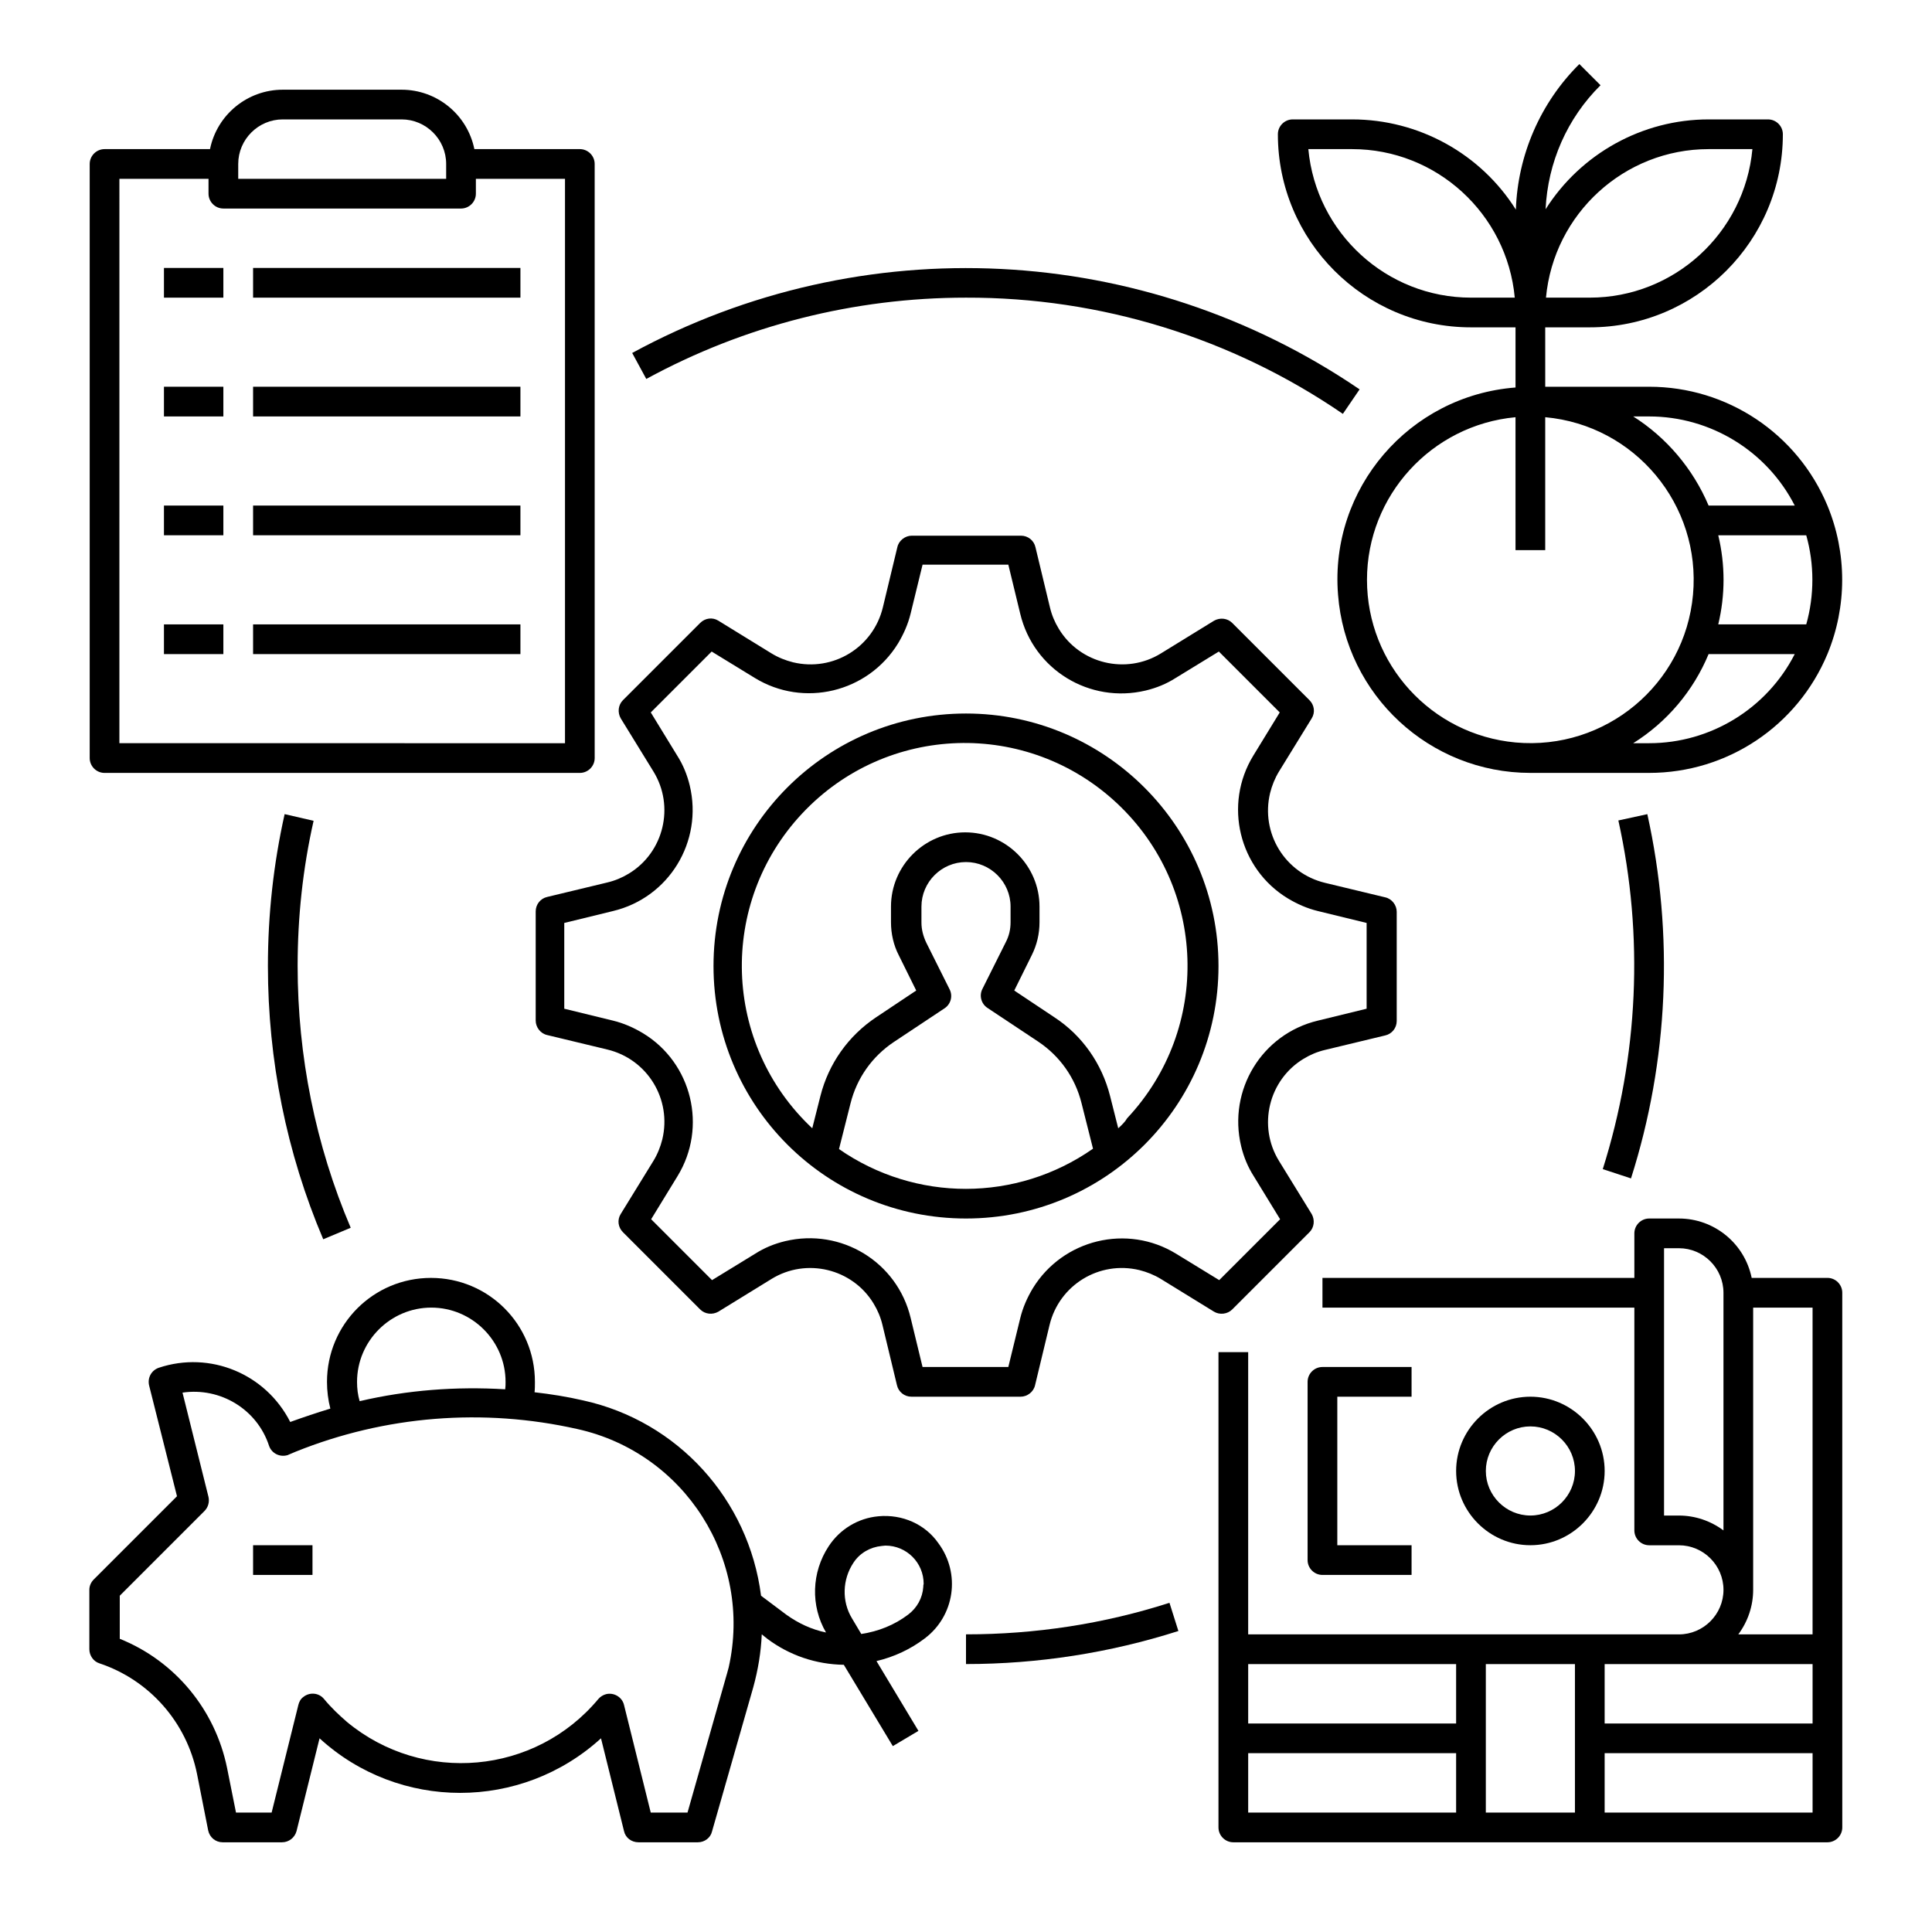 <?xml version="1.0" encoding="UTF-8"?>
<!-- Uploaded to: SVG Repo, www.svgrepo.com, Generator: SVG Repo Mixer Tools -->
<svg fill="#000000" width="800px" height="800px" version="1.1" viewBox="144 144 512 512" xmlns="http://www.w3.org/2000/svg">
 <g>
  <path d="m470.55 491.02 20.469-20.469c1.277-1.277 1.477-3.246 0.59-4.82l-8.66-14.07c-5.707-9.25-2.754-21.453 6.496-27.059 1.77-1.082 3.641-1.871 5.707-2.363l15.941-3.836c1.77-0.395 3.051-1.969 3.051-3.836v-28.93c0-1.77-1.277-3.445-3.051-3.836l-15.941-3.836c-10.629-2.559-17.121-13.188-14.562-23.812 0.492-1.969 1.277-3.938 2.363-5.707l8.66-14.07c0.984-1.574 0.688-3.543-0.59-4.82l-20.469-20.469c-1.277-1.277-3.246-1.477-4.82-0.59l-14.07 8.66c-9.25 5.707-21.453 2.754-27.059-6.496-1.082-1.77-1.871-3.641-2.363-5.707l-3.836-15.941c-0.395-1.77-1.969-3.051-3.836-3.051h-28.93c-1.77 0-3.445 1.277-3.836 3.051l-3.836 15.941c-2.559 10.629-13.188 17.121-23.812 14.562-1.969-0.492-3.938-1.277-5.707-2.363l-14.07-8.66c-1.574-0.984-3.543-0.688-4.82 0.59l-20.469 20.469c-1.277 1.277-1.477 3.246-0.59 4.82l8.66 14.07c5.707 9.25 2.754 21.453-6.496 27.059-1.77 1.082-3.641 1.871-5.707 2.363l-15.941 3.836c-1.77 0.395-3.051 1.969-3.051 3.836v28.93c0 1.77 1.277 3.445 3.051 3.836l15.941 3.836c10.629 2.559 17.121 13.188 14.562 23.812-0.492 1.969-1.277 3.938-2.363 5.707l-8.66 14.07c-0.984 1.574-0.688 3.543 0.59 4.82l20.469 20.469c1.277 1.277 3.246 1.477 4.82 0.59l14.07-8.66c9.25-5.707 21.453-2.754 27.059 6.496 1.082 1.77 1.871 3.641 2.363 5.707l3.836 15.941c0.395 1.77 1.969 3.051 3.836 3.051h28.93c1.77 0 3.445-1.277 3.836-3.051l3.836-15.941c2.559-10.629 13.188-17.121 23.812-14.562 1.969 0.492 3.938 1.277 5.707 2.363l14.07 8.66c1.477 0.887 3.543 0.688 4.82-0.59zm-14.859-14.762c-12.988-7.969-30.012-3.836-37.984 9.152-1.477 2.461-2.656 5.117-3.344 7.969l-3.148 12.891h-22.73l-3.148-12.988c-3.543-14.859-18.402-23.91-33.258-20.367-2.856 0.688-5.512 1.77-7.969 3.344l-11.414 6.988-16.137-16.137 6.988-11.414c7.969-12.988 3.836-30.012-9.152-37.883-2.461-1.477-5.117-2.656-7.969-3.344l-12.891-3.148v-22.73l12.891-3.148c14.859-3.543 23.91-18.402 20.367-33.258-0.688-2.856-1.77-5.512-3.344-7.969l-6.988-11.414 16.137-16.137 11.414 6.988c12.988 7.969 30.012 3.836 37.984-9.152 1.477-2.461 2.656-5.117 3.344-7.969l3.148-12.891h22.73l3.148 12.988c3.543 14.859 18.402 23.91 33.258 20.367 2.856-0.688 5.512-1.77 7.969-3.344l11.414-6.988 16.137 16.137-6.988 11.414c-7.969 12.988-3.836 30.012 9.152 37.883 2.461 1.477 5.117 2.656 7.969 3.344l12.891 3.148v22.73l-12.891 3.148c-14.859 3.543-23.91 18.402-20.367 33.258 0.688 2.856 1.77 5.512 3.344 7.969l6.988 11.414-16.137 16.137z"/>
  <path d="m400 333.09c-37 0-66.914 29.914-66.914 66.914s29.914 66.914 66.914 66.914 66.914-29.914 66.914-66.914c-0.004-36.902-30.016-66.914-66.914-66.914zm-33.656 115.43 3.051-12.102c1.672-6.691 5.707-12.398 11.414-16.234l13.48-8.953c1.672-1.082 2.262-3.246 1.379-5.019l-6.199-12.398c-0.789-1.672-1.277-3.445-1.277-5.312v-4.238c0-6.496 5.312-11.809 11.809-11.809s11.809 5.312 11.809 11.809v4.133c0 1.871-0.395 3.641-1.277 5.312l-6.199 12.398c-0.887 1.77-0.297 3.938 1.379 5.019l13.48 8.953c5.707 3.836 9.742 9.543 11.414 16.234l3.051 12.102c-20.273 14.176-47.039 14.176-67.312 0.105zm74-5.512-2.164-8.562c-2.164-8.562-7.379-16.039-14.762-20.859l-10.629-7.086 4.625-9.348c1.379-2.754 2.066-5.707 2.066-8.758v-4.133c0-10.824-8.855-19.68-19.68-19.68s-19.68 8.855-19.68 19.68v4.133c0 3.051 0.688 6.102 2.066 8.758l4.625 9.348-10.629 7.086c-7.379 4.922-12.594 12.301-14.762 20.859l-2.164 8.562c-23.812-22.336-24.992-59.629-2.656-83.445 22.336-23.812 59.629-24.992 83.445-2.656 23.812 22.336 24.992 59.629 2.656 83.445-0.492 0.883-1.375 1.77-2.359 2.656z"/>
  <path d="m211.07 553.5h15.742v7.871h-15.742z"/>
  <path d="m376.78 545.83c-5.41 0.492-10.234 3.445-13.188 7.969-4.527 6.887-4.82 15.742-0.688 22.828-3.836-0.789-7.379-2.461-10.527-4.723l-6.691-5.019c-3.246-25.484-22.043-46.25-47.133-51.758-4.231-0.984-8.562-1.672-12.891-2.164 0.098-0.887 0.098-1.77 0.098-2.754 0-15.254-12.301-27.551-27.551-27.551-15.254 0-27.551 12.301-27.551 27.551 0 2.363 0.297 4.82 0.887 7.086-3.543 1.082-7.086 2.262-10.629 3.543-6.496-12.793-21.254-18.895-34.832-14.367-1.969 0.688-3.051 2.656-2.559 4.723l7.379 29.324-22.043 22.043c-0.789 0.789-1.18 1.77-1.18 2.754v15.742c0 1.672 1.082 3.246 2.656 3.738 13.285 4.43 23.125 15.645 25.879 29.324l2.953 14.957c0.395 1.871 1.969 3.148 3.836 3.148h15.742c1.77 0 3.344-1.18 3.836-2.953l6.102-24.602c21.059 19.285 53.43 19.285 74.586 0l6.102 24.602c0.395 1.77 1.969 2.953 3.836 2.953h15.742c1.77 0 3.344-1.18 3.738-2.856l10.922-38.18c1.277-4.625 2.066-9.348 2.262-14.07l1.477 1.18c5.902 4.43 12.988 6.789 20.27 6.887l12.988 21.551 6.789-4.035-11.121-18.5c4.625-1.082 9.055-3.148 12.793-6.004 7.969-6.004 9.543-17.219 3.641-25.191-3.531-5.109-9.633-7.766-15.93-7.176zm-138.16-35.621c0-10.824 8.855-19.68 19.68-19.68s19.68 8.855 19.68 19.68c0 0.688 0 1.277-0.098 1.969-12.988-0.789-25.977 0.195-38.574 3.148-0.488-1.672-0.688-3.348-0.688-5.117zm97.613 78.82-10.035 35.324h-9.742l-7.086-28.535c-0.492-2.066-2.656-3.344-4.723-2.856-0.789 0.195-1.574 0.688-2.066 1.277-16.727 20.074-46.543 22.73-66.617 6.102-2.164-1.871-4.231-3.836-6.102-6.102-1.379-1.672-3.836-1.871-5.512-0.492-0.688 0.492-1.082 1.277-1.277 2.066l-7.086 28.535h-9.445l-2.363-11.809c-3.148-15.449-13.777-28.34-28.438-34.242v-11.414l22.434-22.434c0.984-0.984 1.379-2.363 1.082-3.738l-6.887-27.652c10.035-1.477 19.777 4.43 22.926 14.07 0.688 2.066 2.953 3.148 5.019 2.461 0.098 0 0.098-0.098 0.195-0.098l1.871-0.789c23.715-9.543 49.691-11.609 74.586-6.004 28.535 6.297 46.543 34.637 40.148 63.172-0.293 1.09-0.586 2.172-0.883 3.156zm52.449-24.504c-0.195 2.953-1.672 5.609-4.035 7.379-3.641 2.754-7.871 4.43-12.398 5.117l-2.461-4.133c-2.754-4.527-2.559-10.332 0.395-14.762 1.672-2.559 4.43-4.133 7.477-4.43 0.297 0 0.688-0.098 0.984-0.098 5.609 0 10.137 4.527 10.137 10.137-0.098 0.297-0.098 0.496-0.098 0.789z"/>
  <path d="m533.82 230.75h11.809v15.941c-28.141 2.164-49.297 26.766-47.035 54.906 2.066 26.668 24.305 47.23 50.973 47.23h31.488c20.664 0 39.262-12.398 47.23-31.488 5.215-12.594 5.215-26.766 0-39.359-7.969-19.09-26.566-31.488-47.23-31.488h-27.551l-0.004-15.742h11.809c28.242 0 51.168-22.926 51.168-51.168 0-2.164-1.77-3.938-3.938-3.938h-15.742c-17.516 0-33.852 9.055-43.199 23.812 0.59-12.398 5.707-24.109 14.562-32.867l-5.609-5.609c-10.332 10.234-16.336 24.109-16.828 38.574-9.344-14.855-25.777-23.91-43.391-23.91h-15.742c-2.164 0-3.938 1.77-3.938 3.938 0 28.242 22.926 51.168 51.168 51.168zm-27.555 66.914c0-22.336 17.121-41.031 39.359-43.098l0.004 35.223h7.871v-35.227c23.812 2.164 41.328 23.223 39.164 47.035-2.164 23.812-23.223 41.328-47.035 39.164-22.34-2.066-39.363-20.762-39.363-43.098zm74.785 43.293h-4.231c8.953-5.609 15.941-13.875 19.977-23.617h22.828c-7.383 14.469-22.336 23.617-38.574 23.617zm18.305-55.102h23.32c2.164 7.676 2.164 15.941 0 23.617h-23.32c1.867-7.777 1.867-15.844 0-23.617zm20.27-7.875h-22.828c-4.133-9.742-11.121-18.008-19.977-23.617h4.231c16.238 0.004 31.191 9.152 38.574 23.617zm-22.828-94.461h11.609c-2.066 22.238-20.762 39.359-43.098 39.359h-11.609c2.062-22.238 20.758-39.359 43.098-39.359zm-94.465 0c22.336 0 41.031 17.121 43.098 39.359h-11.609c-22.336 0-41.031-17.121-43.098-39.359z"/>
  <path d="m628.29 482.66h-20.074c-1.871-9.152-9.938-15.742-19.285-15.742h-7.871c-2.164 0-3.938 1.77-3.938 3.938v11.809h-82.656v7.871h82.656v59.039c0 2.164 1.77 3.938 3.938 3.938h7.871c6.496 0 11.809 5.312 11.809 11.809s-5.312 11.809-11.809 11.809l-114.15-0.008v-74.785h-7.871v125.95c0 2.164 1.77 3.938 3.938 3.938h157.44c2.164 0 3.938-1.77 3.938-3.938l-0.004-141.7c0-2.164-1.77-3.934-3.934-3.934zm-39.363 62.977h-3.938v-70.848h3.938c6.496 0 11.809 5.312 11.809 11.809v62.977c-3.441-2.562-7.574-3.938-11.809-3.938zm19.68 19.68v-74.785h15.742v86.594h-19.68c2.562-3.445 3.938-7.578 3.938-11.809zm15.746 19.68v15.742h-55.105v-15.742zm-86.594 0h23.617v39.359h-23.617zm-7.871 0v15.742h-55.105v-15.742zm-55.105 23.613h55.105v15.742h-55.105zm94.465 15.746v-15.742h55.105v15.742z"/>
  <path d="m518.08 514.14v-7.871h-23.617c-2.164 0-3.938 1.77-3.938 3.938v47.23c0 2.164 1.77 3.938 3.938 3.938h23.617v-7.871h-19.68v-39.359z"/>
  <path d="m569.25 533.82c0-10.824-8.855-19.68-19.68-19.68-10.824 0-19.68 8.855-19.68 19.68s8.855 19.68 19.68 19.68c10.824 0 19.68-8.855 19.68-19.68zm-31.488 0c0-6.496 5.312-11.809 11.809-11.809s11.809 5.312 11.809 11.809c0 6.496-5.312 11.809-11.809 11.809-6.492 0-11.809-5.316-11.809-11.809z"/>
  <path d="m171.71 348.83h125.95c2.164 0 3.938-1.77 3.938-3.938l-0.004-157.44c0-2.164-1.77-3.938-3.938-3.938h-27.945c-1.871-9.152-9.938-15.742-19.285-15.742h-31.488c-9.348 0-17.418 6.594-19.285 15.742l-27.945 0.004c-2.164 0-3.938 1.77-3.938 3.938v157.44c0 2.16 1.773 3.934 3.938 3.934zm35.422-161.38c0-6.496 5.312-11.809 11.809-11.809h31.488c6.496 0 11.809 5.312 11.809 11.809v3.938h-55.105zm-31.488 3.938h23.617v3.938c0 2.164 1.77 3.938 3.938 3.938h62.977c2.164 0 3.938-1.77 3.938-3.938v-3.938h23.617v149.57l-118.09-0.004z"/>
  <path d="m187.45 215.01h15.742v7.871h-15.742z"/>
  <path d="m211.07 215.01h70.848v7.871h-70.848z"/>
  <path d="m187.45 246.49h15.742v7.871h-15.742z"/>
  <path d="m211.07 246.49h70.848v7.871h-70.848z"/>
  <path d="m187.45 277.98h15.742v7.871h-15.742z"/>
  <path d="m211.07 277.98h70.848v7.871h-70.848z"/>
  <path d="m187.45 309.47h15.742v7.871h-15.742z"/>
  <path d="m211.07 309.47h70.848v7.871h-70.848z"/>
  <path d="m219.43 359.75c-2.953 13.188-4.43 26.668-4.43 40.246 0 24.895 4.922 49.496 14.66 72.422l7.281-3.051c-9.344-21.945-14.066-45.559-14.066-69.371 0-12.988 1.379-25.879 4.231-38.473z"/>
  <path d="m400 577.12v7.871c19.09 0 38.082-2.953 56.285-8.758l-2.363-7.477c-17.418 5.609-35.621 8.363-53.922 8.363z"/>
  <path d="m576.23 456.29c9.938-31.191 11.414-64.551 4.328-96.531l-7.676 1.672c6.789 30.602 5.312 62.484-4.133 92.398z"/>
  <path d="m400 222.88c35.621-0.098 70.453 10.629 99.875 30.801l4.43-6.496c-57.371-39.066-131.76-42.805-192.77-9.645l3.738 6.887c25.98-14.168 55.105-21.547 84.727-21.547z"/>
 </g>
</svg>